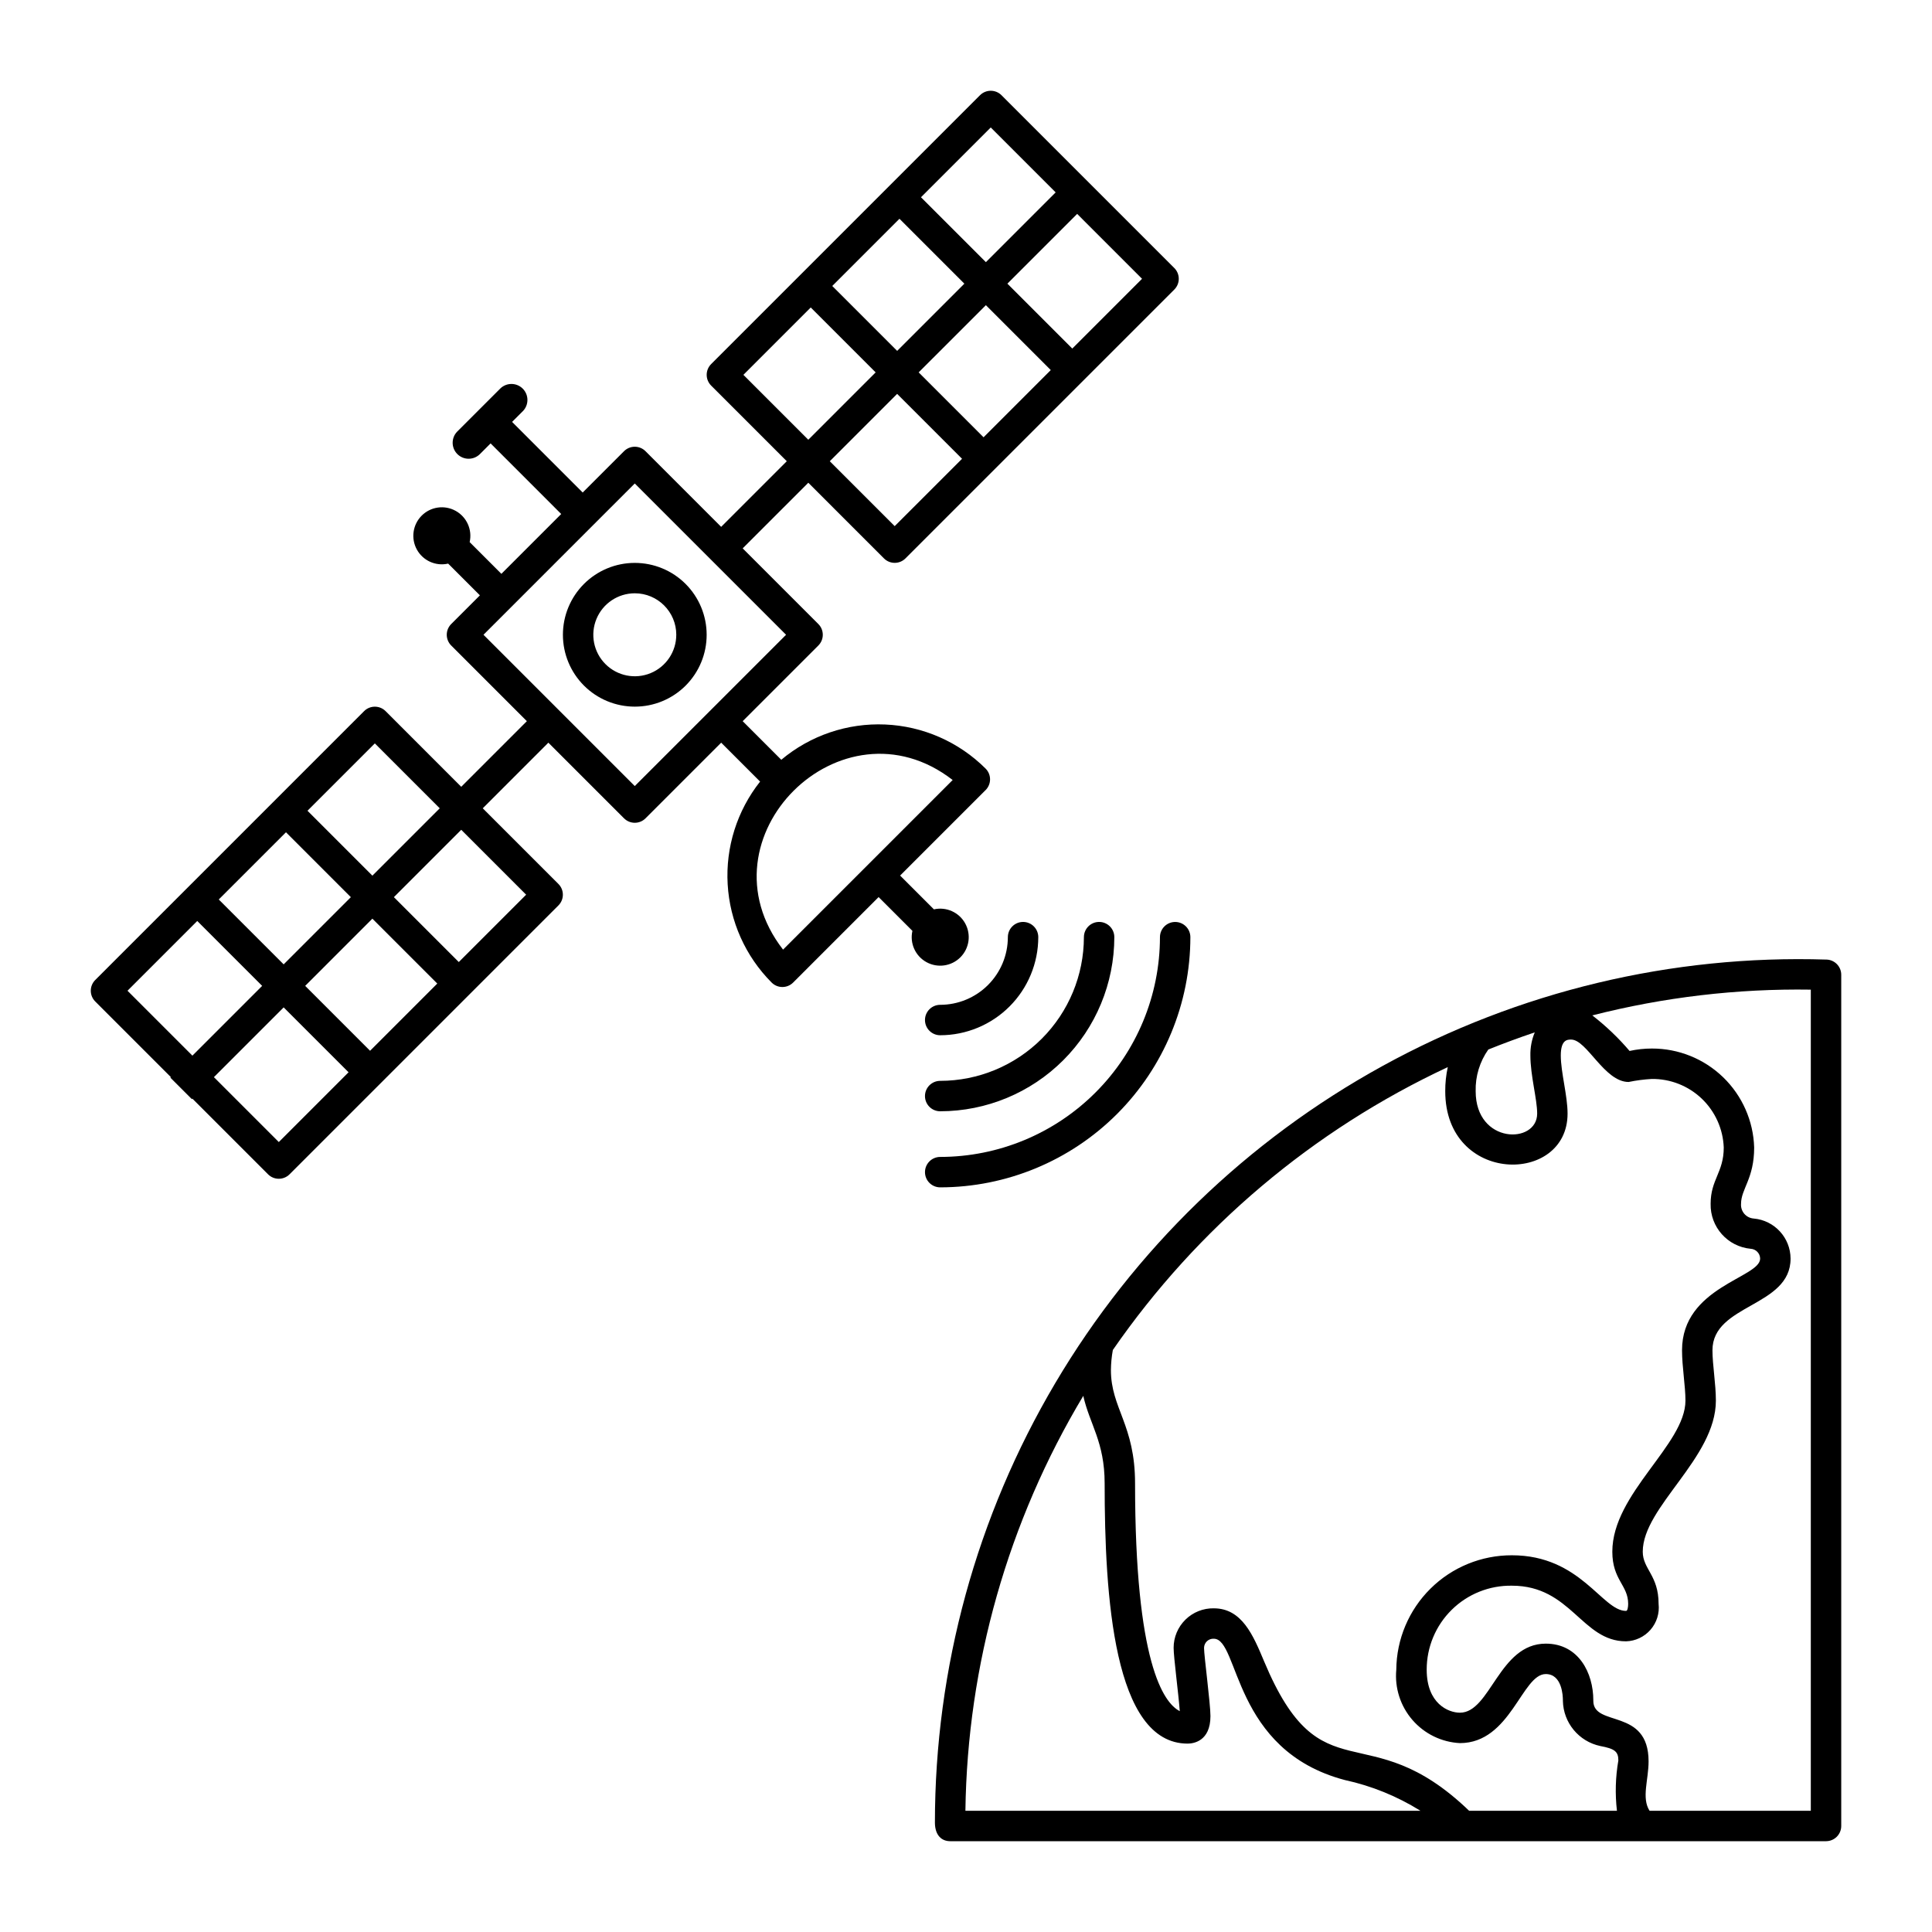 <?xml version="1.0" encoding="UTF-8"?>
<!-- Uploaded to: ICON Repo, www.iconrepo.com, Generator: ICON Repo Mixer Tools -->
<svg fill="#000000" width="800px" height="800px" version="1.1" viewBox="144 144 512 512" xmlns="http://www.w3.org/2000/svg">
 <g>
  <path d="m628.04 398.3c-40.996-1.32-81.59 8.398-117.54 28.137-35.953 19.738-65.941 48.777-86.828 84.074s-31.91 75.555-31.91 116.57c0.043 3.367 1.828 4.856 4.043 4.856h232.11c1.07 0 2.094-0.426 2.852-1.18 0.754-0.758 1.18-1.781 1.18-2.852v-225.58c0-2.176-1.73-3.961-3.902-4.027zm-76.676 40.816c0 8.156-16.297 8.16-16.297-5.934-0.102-3.949 1.074-7.824 3.352-11.047 4.047-1.629 8.148-3.144 12.309-4.547-0.809 1.938-1.203 4.019-1.16 6.117 0 5.34 1.797 11.555 1.797 15.41zm-23.688-12.32c-0.457 2.098-0.684 4.238-0.672 6.387 0 24.773 32.418 24.887 32.418 5.934 0-4.766-1.797-10.965-1.797-15.41 0-4.211 1.781-4.211 2.738-4.211 4.18 0 8.809 11.238 15.242 11.238 2.027-0.418 4.082-0.688 6.148-0.801 4.918-0.051 9.656 1.816 13.219 5.207 3.559 3.394 5.652 8.039 5.84 12.953 0 6.617-3.477 8.484-3.477 14.918-0.141 6.148 4.496 11.359 10.621 11.93 1.387 0.078 2.481 1.215 2.5 2.606 0 5.082-20.699 7.457-20.699 24.277 0 4.414 0.906 9.465 0.906 13.34 0 11.68-19.379 24.598-19.379 40.055 0 7.484 4.199 8.852 4.199 13.812 0 0.758-0.137 1.875-0.566 1.875-6.356 0-12-14.742-30.242-14.742-8.078-0.023-15.836 3.152-21.578 8.836-5.742 5.68-9.004 13.406-9.066 21.484-0.449 4.84 1.098 9.648 4.281 13.324 3.18 3.672 7.723 5.887 12.574 6.133 13.461 0 16.43-18.301 22.754-18.301 4.324 0 4.543 5.777 4.543 6.934v0.16c0.113 5.812 4.219 10.773 9.902 11.977 3.785 0.711 4.797 1.43 4.797 3.824v-0.004c-0.766 4.41-0.891 8.902-0.375 13.344h-39.172c-27.078-26.062-39.09-3.156-54.328-39.59-2.894-6.914-5.883-14.062-13.332-14.062l-0.004-0.004c-2.809-0.047-5.519 1.035-7.519 3.004-2.004 1.973-3.133 4.664-3.129 7.473 0 2.477 1.281 12.066 1.633 16.777-4.344-2.215-11.852-12.934-11.852-60.363 0-15.516-6.398-19.918-6.398-30.016 0.016-1.789 0.188-3.578 0.512-5.336 22.418-32.414 53.051-58.285 88.758-74.961zm-96.594 87.133c1.68 7.516 5.66 12.172 5.66 23.18 0 29.789 2.359 68.965 21.984 68.965 1.422 0 6.055-0.527 6.055-7.293 0-3.324-1.699-15.973-1.699-18.086h0.004c0.008-0.668 0.289-1.305 0.777-1.762s1.145-0.691 1.812-0.652c6.789 0 4.867 29.594 34.734 37.449 7.094 1.543 13.867 4.297 20.023 8.145h-120.59c0.52-38.766 11.297-76.699 31.234-109.95zm192.8 109.95h-42.73c-2.18-3.418-0.262-8.176-0.262-13.098 0-14.285-14.645-8.977-14.645-16.043v-0.16c0-7.215-3.894-14.996-12.602-14.996-12.418 0-14.637 18.301-22.754 18.301-3.043 0-8.801-2.383-8.801-11.398v0.004c-0.012-5.965 2.375-11.684 6.625-15.871 4.246-4.188 10-6.488 15.961-6.391 15.695 0 18.484 14.742 30.242 14.742 2.5-0.07 4.856-1.188 6.492-3.074 1.641-1.887 2.414-4.375 2.137-6.859 0-7.562-4.199-9.203-4.199-13.812 0-11.926 19.379-24.781 19.379-40.055 0-4.434-0.906-9.449-0.906-13.34 0-12.277 20.699-11.43 20.699-24.277-0.02-5.539-4.262-10.148-9.777-10.629-0.965-0.074-1.859-0.523-2.488-1.258-0.625-0.734-0.938-1.688-0.859-2.648 0-3.957 3.477-6.641 3.477-14.918v-0.004c-0.211-7.039-3.164-13.723-8.23-18.621-5.066-4.894-11.84-7.625-18.887-7.602-1.984 0-3.965 0.215-5.902 0.641-2.957-3.473-6.269-6.629-9.875-9.422 18.914-4.828 38.387-7.125 57.906-6.824z"/>
  <path d="m331.27 312.22c0-5.051-2.008-9.898-5.578-13.469-3.57-3.574-8.418-5.578-13.469-5.578s-9.895 2.004-13.469 5.578c-3.57 3.57-5.578 8.418-5.578 13.469s2.008 9.895 5.578 13.469c3.57 3.57 8.418 5.578 13.469 5.578 5.055 0.008 9.902-2 13.477-5.57 3.57-3.574 5.578-8.422 5.57-13.477zm-8.051 0c0.004 4.445-2.676 8.457-6.781 10.16-4.109 1.703-8.836 0.762-11.98-2.383-3.148-3.141-4.09-7.871-2.387-11.98 1.699-4.106 5.707-6.785 10.152-6.789 6.074 0 10.996 4.922 11 10.992z"/>
  <path d="m398.51 397.7c2.379-2.379 2.898-6.047 1.273-8.992-1.625-2.945-5.004-4.461-8.285-3.719l-8.957-8.957 22.652-22.652v0.004c1.574-1.574 1.574-4.129 0-5.699-7.102-7.086-16.598-11.254-26.617-11.684-10.023-0.434-19.84 2.902-27.527 9.348l-10.23-10.23 20.047-20.047c1.574-1.574 1.574-4.125 0-5.699l-20.047-20.051 17.391-17.391 20.047 20.051c1.574 1.574 4.125 1.574 5.699 0l71.25-71.25c0.754-0.754 1.18-1.781 1.18-2.848 0-1.07-0.426-2.098-1.18-2.852l-45.797-45.797c-1.574-1.574-4.125-1.574-5.699 0l-71.25 71.25c-1.574 1.574-1.574 4.125 0 5.699l20.047 20.047-17.391 17.391-20.047-20.047c-0.754-0.758-1.777-1.184-2.848-1.184s-2.094 0.426-2.852 1.184l-10.949 10.949-18.711-18.711 2.852-2.852c1.629-1.66 1.617-4.32-0.027-5.965-1.645-1.641-4.305-1.656-5.961-0.027l-11.398 11.398h-0.004c-1.629 1.66-1.613 4.32 0.027 5.965 1.645 1.645 4.305 1.656 5.965 0.027l2.852-2.852 18.711 18.711-15.855 15.855-8.406-8.41c0.742-3.281-0.773-6.66-3.723-8.285-2.945-1.629-6.613-1.109-8.992 1.273-2.379 2.379-2.898 6.047-1.273 8.992 1.625 2.949 5.004 4.465 8.289 3.719l8.41 8.41-7.598 7.598c-1.574 1.574-1.574 4.125 0 5.699l20.047 20.047-17.391 17.391-20.047-20.051c-1.57-1.57-4.125-1.57-5.695 0l-71.25 71.25c-1.574 1.574-1.574 4.125 0 5.699l20.047 20.047-0.137 0.137 5.699 5.699 0.137-0.137 20.047 20.047v0.004c1.574 1.574 4.125 1.574 5.699 0l71.25-71.25c1.574-1.574 1.574-4.125 0-5.699l-20.047-20.047 17.387-17.391 20.047 20.047h0.004c1.574 1.574 4.125 1.574 5.699 0l20.047-20.047 10.312 10.312c-6.102 7.711-9.16 17.395-8.594 27.211 0.562 9.816 4.711 19.086 11.652 26.047 1.574 1.574 4.125 1.574 5.699 0l22.652-22.652 8.957 8.957c-0.746 3.281 0.77 6.66 3.719 8.285 2.945 1.625 6.613 1.105 8.992-1.277zm-17.406-114.27-17.199-17.199 17.848-17.848 17.199 17.199zm24.164-58.555 17.199 17.199-17.812 17.812-17.199-17.203zm-23.512 12.113-17.199-17.199 17.812-17.812 17.199 17.199zm46.41-0.617-17.195-17.199 18.488-18.488 17.195 17.199zm-21.605-58.586 17.199 17.199-18.488 18.488-17.203-17.195zm-65.551 65.551 17.848-17.848 17.199 17.199-17.848 17.848zm-97.672 97.672 17.199 17.199-17.848 17.848-17.199-17.199zm-24.164 58.559-17.199-17.195 17.812-17.812 17.195 17.199zm23.512-12.113 17.199 17.199-17.812 17.812-17.195-17.199zm-64.898 19.102 18.488-18.488 17.199 17.199-18.488 18.488zm40.098 40.098-17.199-17.199 18.488-18.488 17.199 17.195zm65.547-65.551-17.848 17.848-17.199-17.199 17.848-17.848zm28.789-28.789-40.094-40.094 40.094-40.094 40.094 40.094zm39.297 43.344c-22.98-29.613 15.555-67.754 44.949-44.949z"/>
  <path d="m451.4 392.36c-0.016 15.441-6.156 30.242-17.078 41.16-10.918 10.922-25.719 17.062-41.16 17.078-2.227 0-4.031 1.805-4.031 4.031s1.805 4.031 4.031 4.031c17.578-0.02 34.43-7.012 46.859-19.441 12.43-12.43 19.422-29.281 19.441-46.859 0-2.227-1.805-4.031-4.031-4.031-2.227 0-4.031 1.805-4.031 4.031z"/>
  <path d="m393.16 438.5c12.234-0.012 23.965-4.879 32.617-13.531s13.516-20.383 13.531-32.617c0-2.227-1.805-4.031-4.031-4.031s-4.031 1.805-4.031 4.031c-0.012 10.098-4.027 19.777-11.168 26.918-7.141 7.141-16.82 11.16-26.918 11.168-2.227 0-4.031 1.805-4.031 4.031 0 2.227 1.805 4.031 4.031 4.031z"/>
  <path d="m393.16 418.35c6.891-0.008 13.5-2.75 18.371-7.621 4.875-4.875 7.617-11.484 7.625-18.375 0-2.227-1.805-4.031-4.031-4.031-2.227 0-4.031 1.805-4.031 4.031-0.004 4.754-1.895 9.312-5.258 12.676-3.363 3.363-7.922 5.254-12.676 5.258-2.227 0-4.031 1.805-4.031 4.031 0 2.227 1.805 4.031 4.031 4.031z"/>
 </g>
</svg>